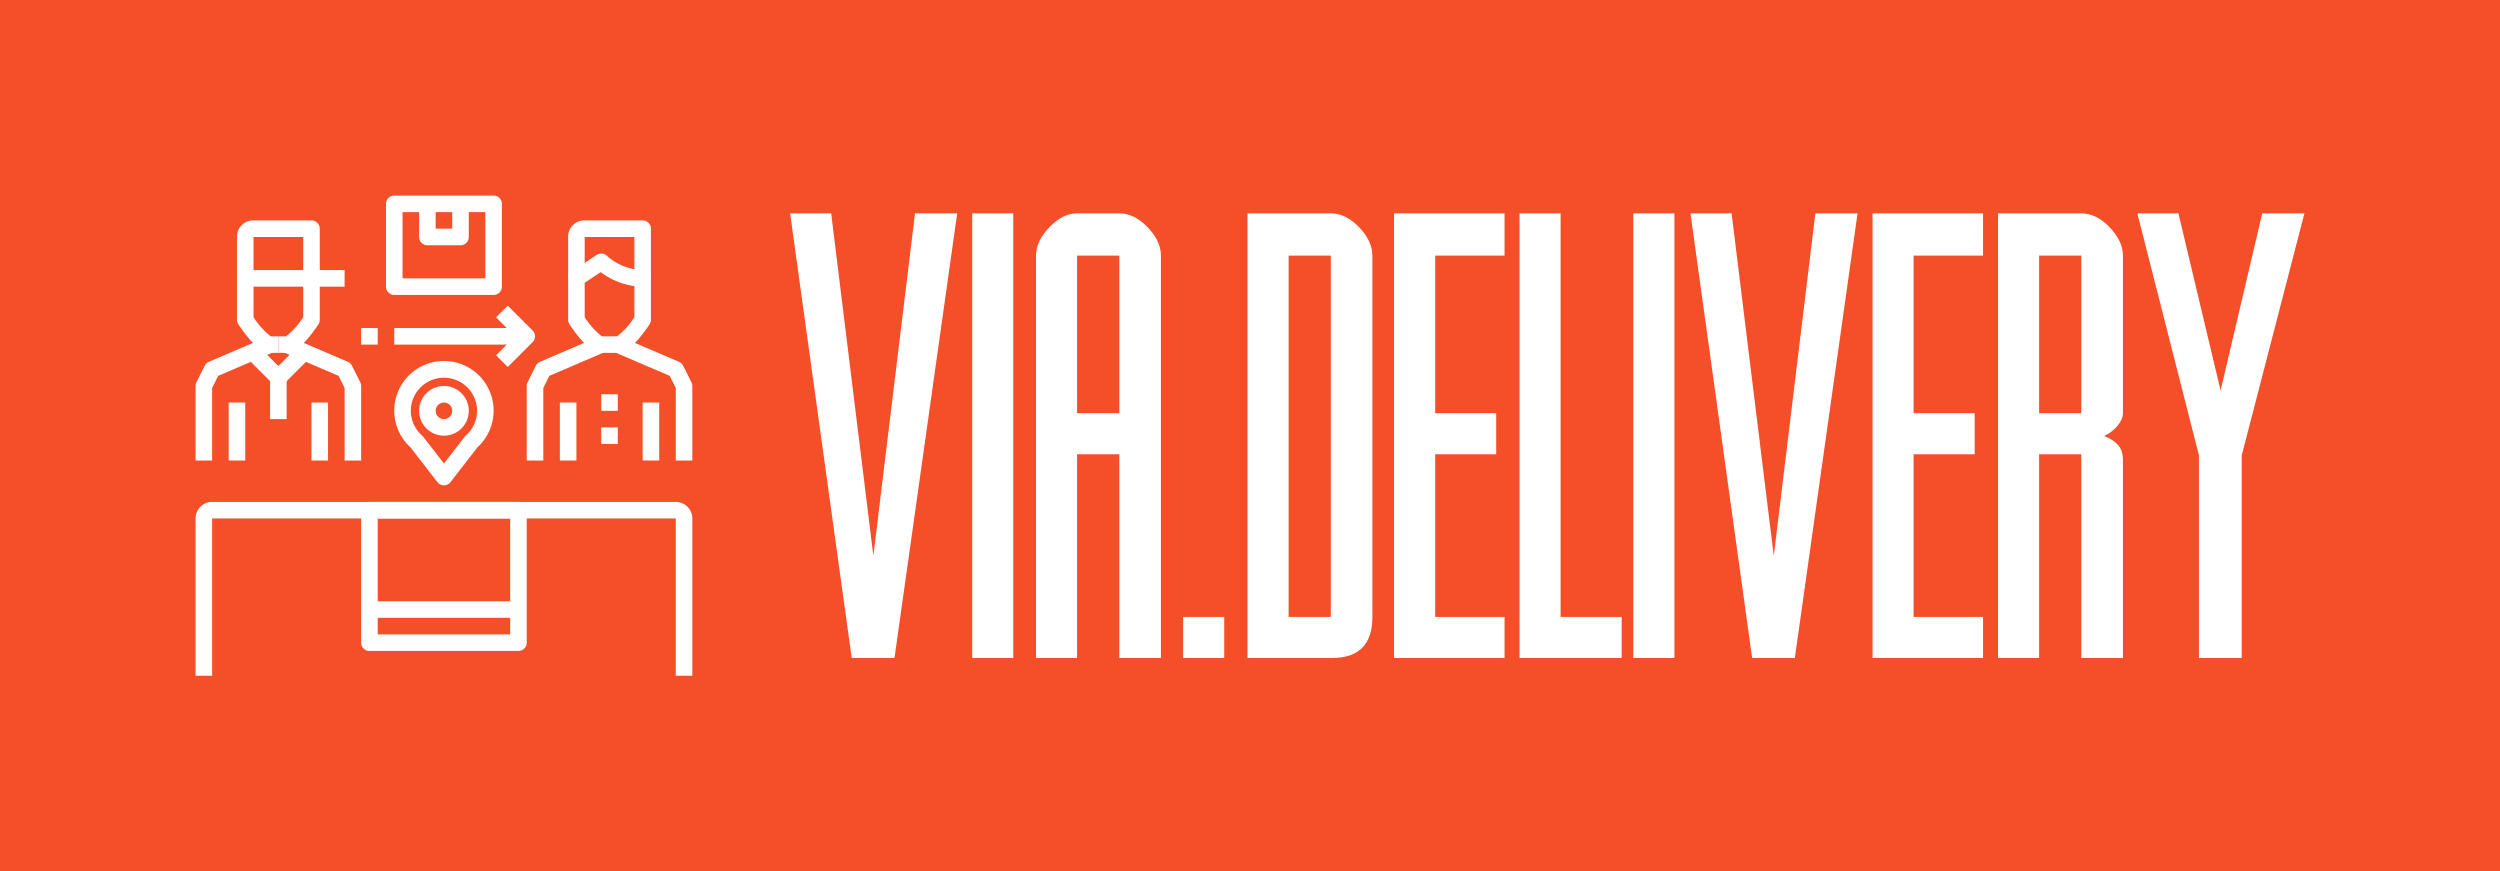 <?xml version="1.0" encoding="UTF-8"?> <svg xmlns="http://www.w3.org/2000/svg" xmlns:xlink="http://www.w3.org/1999/xlink" xmlns:svgjs="http://svgjs.com/svgjs" width="1917.45" height="668.3"> <rect width="1917.45" height="668.3" fill="#F54F29"></rect> <g transform="scale(5) translate(30, 30)"> <defs id="SvgjsDefs1844"></defs> <g xmlns:name="main_text" id="SvgjsG1845" rel="mainfill" name="main_text" transform="translate(90.52,-169.065)" fill="#ffffff" style="fill: #ffffff"> <path d="M6.98 171.79L13.45 224.33L19.84 171.79L26.31 171.79L16.69 240L10.13 240L0.68 171.79L6.98 171.79ZM34.91 171.79L34.91 240L28.61 240L28.61 171.79L34.91 171.79ZM44.70 202.45L51.18 202.45L51.18 178.27L44.70 178.27L44.70 202.45M51.18 171.79Q53.47 171.79 55.52 173.92Q57.56 176.05 57.56 178.27L57.56 240L51.18 240L51.18 208.75L44.70 208.75L44.70 240L38.40 240L38.40 178.27Q38.40 176.05 40.45 173.92Q42.49 171.79 44.70 171.79L51.18 171.79ZM60.97 233.70L67.27 233.70L67.27 240L60.97 240L60.97 233.70ZM77.15 233.70L83.62 233.70L83.62 178.27L77.15 178.27L77.15 233.70M70.84 171.79L83.62 171.79Q85.92 171.79 87.96 173.92Q90.00 176.05 90.00 178.27L90.00 233.70Q90.00 240 83.79 240L70.84 240L70.84 171.79ZM93.32 240L93.32 171.79L110.27 171.79L110.27 178.27L99.63 178.27L99.63 202.45L108.99 202.45L108.99 208.75L99.63 208.75L99.63 233.70L110.27 233.70L110.27 240L93.32 240ZM118.87 171.79L118.87 233.70L128.24 233.70L128.24 240L112.57 240L112.57 171.79L118.87 171.79ZM136.33 171.79L136.33 240L130.02 240L130.02 171.79L136.33 171.79ZM145.10 171.79L151.57 224.33L157.95 171.79L164.42 171.79L154.80 240L148.25 240L138.79 171.79L145.10 171.79ZM166.72 240L166.72 171.79L183.67 171.79L183.67 178.27L173.02 178.27L173.02 202.45L182.39 202.45L182.39 208.75L173.02 208.75L173.02 233.70L183.67 233.70L183.67 240L166.72 240ZM192.27 202.45L198.74 202.45L198.74 178.27L192.27 178.27L192.27 202.45M198.74 240L198.74 208.75L192.27 208.75L192.27 240L185.97 240L185.97 171.79L198.74 171.79Q201.04 171.79 203.08 173.92Q205.13 176.05 205.13 178.27L205.13 202.45Q205.13 203.39 204.27 204.41Q203.42 205.43 202.23 205.94Q203.59 206.45 204.36 207.30Q205.13 208.15 205.13 209.60L205.13 240L198.74 240ZM213.64 171.79L220.11 198.96L226.50 171.79L232.97 171.79L223.35 208.92L223.35 240L216.79 240L216.79 208.92L207.34 171.79L213.64 171.79Z" fill="#ffffff" style="fill: #ffffff"></path> </g> <g xmlns:name="symbol_mainfill" id="SvgjsG1846" rel="mainfill" name="symbol" transform="translate(5.522897336618371e-7,-1.27) scale(1.27)" fill="#ffffff" style="fill: #ffffff"> <title>16.Global Business</title> <g data-name="16.Shipping" fill="#ffffff" style="fill: #ffffff"> <path d="M39,56H21a1,1,0,0,1-1-1V39a1,1,0,0,1,1-1H39a1,1,0,0,1,1,1V55A1,1,0,0,1,39,56ZM22,54H38V40H22Z" fill="#ffffff" style="fill: #ffffff"></path> <rect x="21" y="50" width="18" height="2"></rect> <path d="M60,59H58V40H2V59H0V40a2,2,0,0,1,2-2H58a2,2,0,0,1,2,2Z" fill="#ffffff" style="fill: #ffffff"></path> <path d="M11,20H10V18h.928A9.342,9.342,0,0,0,13,15.691V11h2v5a1.006,1.006,0,0,1-.168.555C13.784,18.126,12.269,20,11,20Zm-.1-1.987Z" fill="#ffffff" style="fill: #ffffff"></path> <path d="M10,20H9c-1.269,0-2.784-1.874-3.832-3.445A1.006,1.006,0,0,1,5,16V11H7v4.691A9.342,9.342,0,0,0,9.072,18H10Zm-.9-1.987Z" fill="#ffffff" style="fill: #ffffff"></path> <path d="M18,12H6a1,1,0,0,1-1-1V6A1.959,1.959,0,0,1,7,4h7a1,1,0,0,1,1,1v5h3ZM7,10h6V6H7Z" fill="#ffffff" style="fill: #ffffff"></path> <path d="M2,33H0V24a1,1,0,0,1,.105-.447l1-2a1,1,0,0,1,.5-.472l7-3,.788,1.838L2.73,22.775,2,24.236Z" fill="#ffffff" style="fill: #ffffff"></path> <path d="M20,33H18V24.236l-.73-1.461-6.664-2.856.788-1.838,7,3a1,1,0,0,1,.5.472l1,2A1,1,0,0,1,20,24Z" fill="#ffffff" style="fill: #ffffff"></path> <rect x="4" y="26" width="2" height="7"></rect> <rect x="14" y="26" width="2" height="7"></rect> <path d="M30,36a1,1,0,0,1-.791-.389l-3.253-4.2a6,6,0,1,1,8.088,0l-3.253,4.2A1,1,0,0,1,30,36Zm0-13a4,4,0,0,0-4,4,3.941,3.941,0,0,0,1.356,2.976,1.019,1.019,0,0,1,.127.136L30,33.365l2.517-3.253a1.019,1.019,0,0,1,.127-.136A3.941,3.941,0,0,0,34,27,4,4,0,0,0,30,23Z" fill="#ffffff" style="fill: #ffffff"></path> <path d="M30,30a3,3,0,1,1,3-3A3,3,0,0,1,30,30Zm0-4a1,1,0,1,0,1,1A1,1,0,0,0,30,26Z" fill="#ffffff" style="fill: #ffffff"></path> <path d="M10,24a1,1,0,0,1-.707-.293l-3-3,1.414-1.414L10,21.586l2.293-2.293,1.414,1.414-3,3A1,1,0,0,1,10,24Z" fill="#ffffff" style="fill: #ffffff"></path> <rect x="9" y="23" width="2" height="5"></rect> <path d="M51,20H49c-1.269,0-2.784-1.874-3.832-3.445A1.006,1.006,0,0,1,45,16V11a1,1,0,0,1,.445-.832l3-2a1,1,0,0,1,1.262.125A6.715,6.715,0,0,0,54,10a1,1,0,0,1,1,1v5a1.006,1.006,0,0,1-.168.555C53.784,18.126,52.269,20,51,20Zm-.1-1.987Zm-1.792,0ZM49.072,18h1.856A9.342,9.342,0,0,0,53,15.691V11.936a8.775,8.775,0,0,1-4.067-1.689L47,11.535v4.156A9.342,9.342,0,0,0,49.072,18Z" fill="#ffffff" style="fill: #ffffff"></path> <path d="M55,11H53V6H47v5H45V6a1.959,1.959,0,0,1,2-2h7a1,1,0,0,1,1,1Z" fill="#ffffff" style="fill: #ffffff"></path> <path d="M42,33H40V24a1,1,0,0,1,.1-.447l1-2a1,1,0,0,1,.5-.472l7-3,.788,1.838L42.73,22.775,42,24.236Z" fill="#ffffff" style="fill: #ffffff"></path> <path d="M60,33H58V24.236l-.73-1.461-6.664-2.856.788-1.838,7,3a1,1,0,0,1,.5.472l1,2A1,1,0,0,1,60,24Z" fill="#ffffff" style="fill: #ffffff"></path> <rect x="44" y="26" width="2" height="7"></rect> <rect x="54" y="26" width="2" height="7"></rect> <rect x="49" y="25" width="2" height="2"></rect> <rect x="49" y="29" width="2" height="2"></rect> <path d="M36,13H24a1,1,0,0,1-1-1V2a1,1,0,0,1,1-1H36a1,1,0,0,1,1,1V12A1,1,0,0,1,36,13ZM25,11H35V3H25Z" fill="#ffffff" style="fill: #ffffff"></path> <path d="M32,7H28a1,1,0,0,1-1-1V2h2V5h2V2h2V6A1,1,0,0,1,32,7Z" fill="#ffffff" style="fill: #ffffff"></path> <rect x="24" y="17" width="16" height="2"></rect> <path d="M37.707,21.707l-1.414-1.414L38.586,18l-2.293-2.293,1.414-1.414,3,3a1,1,0,0,1,0,1.414Z" fill="#ffffff" style="fill: #ffffff"></path> <rect x="20" y="17" width="2" height="2"></rect> </g> </g> </g> </svg> 